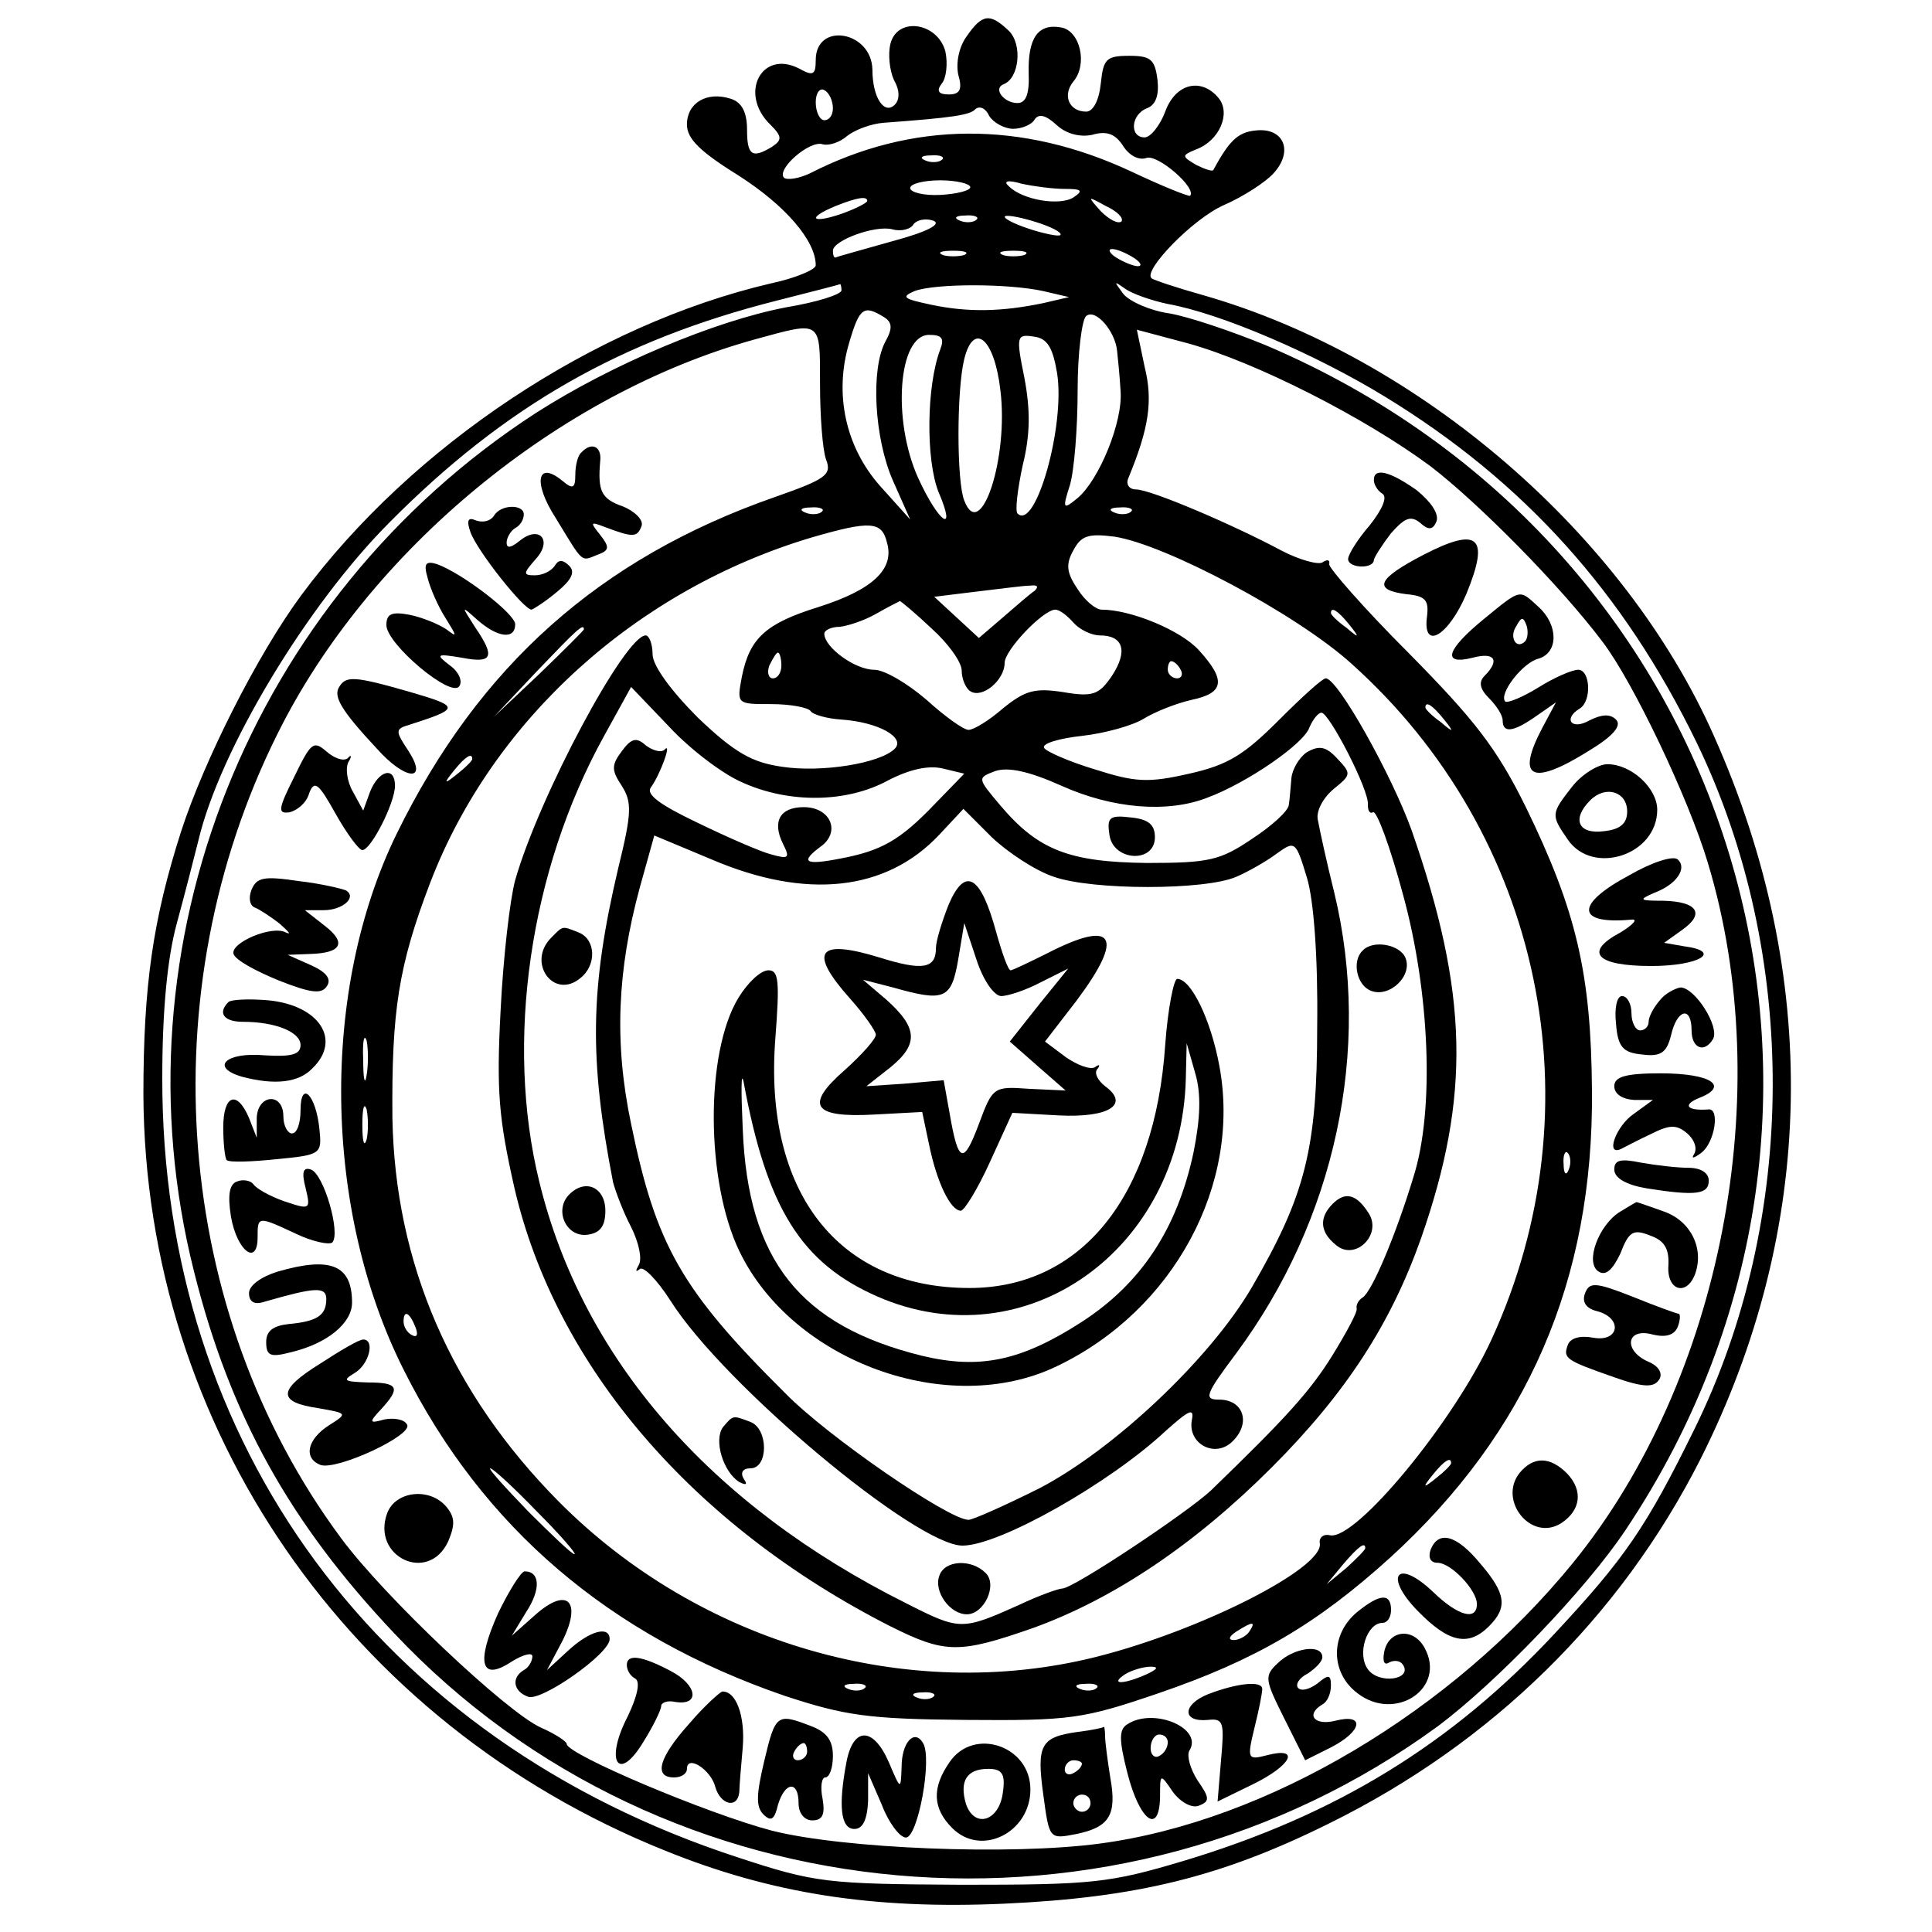 <?xml version="1.0" standalone="no"?>
<!DOCTYPE svg PUBLIC "-//W3C//DTD SVG 20010904//EN"
 "http://www.w3.org/TR/2001/REC-SVG-20010904/DTD/svg10.dtd">
<svg version="1.0" xmlns="http://www.w3.org/2000/svg"
 width="225pt" height="225pt" viewBox="0 0 225 225"
 preserveAspectRatio="xMidYMid meet">
<g transform="translate(0,225) scale(0.1,-0.1)"
fill="#000000" stroke="none">
<path d="M1126 2208 c-9 -12 -13 -31 -10 -45 5 -17 2 -23 -11 -23 -12 0 -15 4
-8 13 5 6 7 23 4 37 -9 34 -56 41 -64 9 -3 -12 -1 -31 4 -42 7 -12 7 -23 1
-29 -12 -12 -26 8 -26 41 -1 45 -66 56 -66 11 0 -17 -3 -19 -19 -10 -44 23
-71 -29 -34 -65 14 -14 14 -18 2 -26 -23 -14 -29 -10 -29 20 0 20 -6 32 -19
36 -28 9 -51 -5 -51 -30 0 -17 16 -32 61 -60 53 -34 89 -75 89 -104 0 -5 -24
-15 -52 -21 -206 -48 -418 -189 -547 -363 -51 -69 -113 -192 -140 -275 -33
-103 -44 -180 -44 -307 2 -388 239 -732 607 -880 123 -50 242 -69 396 -62 153
7 252 31 377 93 191 94 340 241 433 424 135 268 141 563 16 843 -104 235 -343
441 -594 513 -32 9 -59 18 -61 20 -10 9 48 69 84 85 23 10 49 27 58 37 24 26
12 54 -21 50 -21 -2 -31 -13 -49 -46 -1 -2 -10 1 -20 6 -17 10 -17 11 0 18 27
10 41 42 26 60 -20 24 -50 17 -62 -16 -6 -16 -17 -30 -24 -30 -18 0 -16 27 3
34 10 4 14 15 12 33 -3 24 -8 28 -33 28 -27 0 -30 -4 -33 -32 -2 -20 -9 -33
-17 -33 -20 0 -28 19 -15 35 17 20 8 59 -14 63 -27 5 -39 -12 -38 -53 1 -24
-3 -35 -13 -35 -16 0 -29 17 -16 22 18 7 22 46 6 62 -22 21 -31 20 -49 -6z
m-156 -84 c0 -8 -4 -14 -10 -14 -5 0 -10 9 -10 21 0 11 5 17 10 14 6 -3 10
-13 10 -21z m210 -24 c10 0 22 5 25 11 5 7 13 5 26 -7 11 -10 27 -14 41 -11
17 5 27 1 36 -13 7 -11 18 -17 27 -14 13 5 59 -35 51 -44 -2 -1 -32 11 -68 28
-128 60 -256 59 -375 -2 -13 -6 -26 -8 -30 -5 -9 10 30 44 45 39 7 -2 20 2 29
10 9 7 28 14 42 15 81 6 101 9 107 16 5 4 12 1 16 -8 5 -8 18 -15 28 -15z
m-83 -36 c-3 -3 -12 -4 -19 -1 -8 3 -5 6 6 6 11 1 17 -2 13 -5z m33 -32 c0 -4
-16 -8 -35 -9 -19 -1 -35 3 -35 8 0 5 16 9 35 9 19 0 35 -4 35 -8z m110 -2
c20 0 22 -2 10 -10 -16 -10 -59 -3 -75 13 -7 6 -2 8 15 3 14 -3 36 -6 50 -6z
m-230 -14 c0 -2 -13 -9 -30 -15 -35 -12 -41 -5 -7 9 25 10 37 12 37 6z m296
-24 c-4 -3 -14 2 -24 12 -16 18 -16 18 6 6 13 -6 21 -14 18 -18z m-267 -23
c-35 -10 -65 -18 -66 -19 -2 0 -3 3 -3 8 0 12 49 30 69 25 10 -3 22 0 25 6 4
5 14 7 23 4 10 -4 -7 -13 -48 -24z m98 25 c-3 -3 -12 -4 -19 -1 -8 3 -5 6 6 6
11 1 17 -2 13 -5z m97 -15 c5 -5 -5 -4 -24 1 -18 5 -35 12 -39 16 -9 9 53 -7
63 -17z m-111 -26 c-7 -2 -19 -2 -25 0 -7 3 -2 5 12 5 14 0 19 -2 13 -5z m70
0 c-7 -2 -19 -2 -25 0 -7 3 -2 5 12 5 14 0 19 -2 13 -5z m127 -3 c8 -5 11 -10
5 -10 -5 0 -17 5 -25 10 -8 5 -10 10 -5 10 6 0 17 -5 25 -10z m-340 -38 c0 -5
-29 -14 -65 -20 -83 -16 -202 -66 -291 -123 -333 -216 -494 -620 -398 -1000
42 -168 112 -293 233 -421 315 -335 843 -381 1216 -108 68 51 172 159 218 228
330 493 132 1146 -419 1380 -39 16 -89 33 -112 37 -22 3 -47 14 -54 23 -11 15
-11 15 2 6 8 -6 31 -14 50 -18 62 -11 173 -59 253 -108 162 -99 278 -228 363
-403 119 -246 118 -555 -3 -800 -56 -114 -81 -150 -162 -237 -121 -130 -256
-212 -432 -265 -87 -26 -106 -28 -259 -28 -157 1 -170 2 -261 32 -417 136
-671 481 -670 908 0 79 6 140 17 180 9 33 20 76 25 96 25 106 127 275 223 371
134 135 269 212 451 258 39 10 71 18 73 19 1 1 2 -3 2 -7z m235 -1 l30 -7 -30
-7 c-48 -10 -87 -11 -130 -2 -33 7 -36 9 -20 16 24 9 109 9 150 0z m-186 -30
c10 -6 11 -13 2 -29 -17 -32 -13 -112 9 -162 l20 -45 -35 39 c-40 45 -54 107
-36 167 12 41 17 44 40 30z m272 -40 c1 -9 3 -29 4 -46 3 -36 -25 -104 -50
-125 -17 -14 -18 -13 -9 15 5 17 9 66 9 110 0 44 5 83 10 87 11 9 34 -18 36
-41z m-346 -38 c0 -38 3 -77 7 -88 7 -18 0 -23 -60 -44 -203 -71 -344 -196
-440 -392 -89 -182 -86 -437 8 -624 92 -184 240 -310 444 -380 70 -23 97 -27
210 -28 123 -1 137 1 225 31 114 39 185 81 270 158 160 146 237 323 235 544
-1 136 -18 209 -77 330 -34 69 -60 102 -137 180 -52 52 -93 99 -92 103 1 5 -2
6 -8 2 -5 -3 -27 3 -48 14 -56 30 -152 71 -169 71 -8 0 -12 6 -9 13 24 58 29
90 19 130 l-9 43 60 -16 c79 -22 205 -86 282 -143 56 -43 151 -139 200 -204
36 -47 101 -184 123 -258 81 -268 16 -602 -157 -815 -141 -173 -356 -301 -551
-327 -104 -14 -299 -6 -382 15 -76 20 -239 89 -239 101 0 3 -14 12 -30 19 -40
18 -183 153 -233 221 -195 263 -224 635 -74 936 106 214 328 397 557 460 77
21 75 23 75 -52z m140 40 c-16 -42 -17 -128 -2 -166 22 -51 0 -36 -24 17 -30
67 -23 166 13 166 15 0 18 -4 13 -17z m70 -47 c10 -79 -23 -179 -42 -129 -9
22 -9 129 0 165 11 44 35 24 42 -36z m66 20 c10 -61 -25 -185 -46 -164 -3 3 0
28 6 56 9 36 9 65 2 102 -10 49 -9 51 11 48 16 -2 22 -13 27 -42z m-274 -162
c-3 -3 -12 -4 -19 -1 -8 3 -5 6 6 6 11 1 17 -2 13 -5z m360 0 c-3 -3 -12 -4
-19 -1 -8 3 -5 6 6 6 11 1 17 -2 13 -5z m-284 -36 c9 -31 -17 -55 -80 -75 -61
-19 -80 -36 -89 -81 -6 -32 -6 -32 34 -32 23 0 43 -4 46 -8 2 -4 19 -9 36 -10
43 -3 75 -21 62 -34 -17 -17 -85 -28 -131 -21 -35 5 -55 16 -98 57 -32 32 -53
61 -53 74 0 12 -4 22 -8 22 -24 0 -124 -187 -152 -285 -6 -22 -14 -90 -17
-152 -5 -94 -2 -126 16 -206 48 -208 208 -394 438 -511 64 -32 80 -32 166 -2
94 34 188 97 278 187 87 87 139 168 174 267 58 166 55 286 -11 475 -23 64 -86
177 -100 177 -4 0 -28 -22 -55 -49 -40 -40 -59 -52 -104 -62 -48 -11 -63 -10
-110 5 -30 9 -57 21 -59 25 -3 5 17 11 44 14 27 3 59 12 72 20 13 8 38 18 56
22 38 8 40 23 8 58 -21 23 -79 47 -113 47 -7 0 -20 11 -28 24 -13 19 -14 29
-5 45 9 17 17 20 48 16 59 -9 212 -90 276 -148 222 -199 288 -515 163 -787
-44 -96 -158 -234 -188 -228 -8 2 -13 -3 -12 -9 6 -29 -141 -103 -262 -133
-218 -54 -460 16 -624 181 -126 127 -191 278 -194 447 -1 125 7 177 44 274 73
190 240 341 444 402 69 20 82 19 88 -6z m172 -56 c-6 -4 -22 -18 -37 -31 l-28
-24 -26 24 -26 24 49 6 c26 3 55 7 63 7 8 1 10 -1 5 -6z m-120 -44 c19 -17 35
-39 35 -49 0 -10 5 -21 10 -24 14 -9 40 13 40 33 0 15 45 62 59 62 5 0 14 -7
21 -15 7 -8 21 -15 31 -15 27 0 33 -18 14 -47 -15 -22 -22 -25 -57 -19 -33 5
-44 2 -70 -19 -16 -14 -34 -25 -40 -25 -6 0 -28 16 -49 35 -22 19 -49 35 -61
35 -22 0 -58 26 -58 42 0 4 8 8 18 8 9 1 28 7 42 15 14 8 26 14 28 15 1 0 18
-14 37 -32z m486 5 c13 -16 12 -17 -3 -4 -10 7 -18 15 -18 17 0 8 8 3 21 -13z
m-891 -6 c0 -1 -24 -25 -52 -52 l-53 -50 50 53 c46 48 55 57 55 49z m230 -42
c0 -8 -4 -15 -10 -15 -5 0 -7 7 -4 15 4 8 8 15 10 15 2 0 4 -7 4 -15z m465 -5
c3 -5 1 -10 -4 -10 -6 0 -11 5 -11 10 0 6 2 10 4 10 3 0 8 -4 11 -10z m-511
-131 c55 -25 122 -24 170 2 25 13 47 18 64 14 l25 -6 -34 -35 c-41 -43 -63
-55 -111 -64 -41 -8 -47 -4 -21 15 22 17 10 45 -21 45 -28 0 -37 -17 -24 -43
8 -16 7 -18 -14 -12 -12 3 -51 20 -86 37 -44 21 -60 33 -54 41 11 15 25 54 16
44 -4 -4 -14 -1 -22 5 -11 10 -17 8 -28 -7 -12 -16 -12 -22 0 -40 12 -19 12
-31 -4 -96 -33 -140 -34 -222 -6 -366 3 -11 12 -35 21 -52 9 -18 13 -37 9 -44
-4 -7 -4 -9 1 -5 4 4 20 -12 36 -37 62 -98 286 -285 340 -285 43 0 172 73 237
134 27 24 33 27 30 12 -5 -28 28 -45 48 -24 21 21 12 48 -16 48 -18 0 -17 5
19 53 116 156 159 354 115 537 -9 36 -17 73 -19 84 -3 10 5 26 18 37 21 17 21
18 4 36 -13 14 -21 15 -35 7 -9 -6 -17 -20 -18 -30 -1 -11 -2 -25 -3 -31 0 -7
-20 -25 -43 -40 -37 -25 -50 -28 -122 -28 -91 1 -127 15 -171 67 -27 32 -27
32 -6 40 15 5 39 0 77 -17 60 -27 124 -32 170 -14 46 17 113 63 119 82 4 9 10
17 14 17 9 0 56 -91 54 -107 0 -7 2 -11 6 -9 4 3 20 -40 35 -96 31 -113 37
-251 12 -329 -20 -66 -48 -133 -59 -140 -5 -3 -8 -9 -7 -13 1 -4 -12 -28 -28
-54 -26 -42 -54 -73 -142 -158 -28 -26 -160 -114 -173 -114 -4 0 -27 -8 -50
-19 -67 -30 -69 -30 -132 2 -228 114 -377 285 -427 491 -40 163 -11 362 75
518 l32 58 44 -46 c24 -26 62 -55 85 -65z m817 74 c13 -16 12 -17 -3 -4 -10 7
-18 15 -18 17 0 8 8 3 21 -13z m-1131 -47 c0 -2 -8 -10 -17 -17 -16 -13 -17
-12 -4 4 13 16 21 21 21 13z m677 -137 c45 -16 177 -16 213 0 14 6 35 18 47
27 21 15 22 15 35 -28 8 -26 13 -93 12 -173 0 -144 -14 -197 -76 -304 -49 -84
-161 -189 -247 -234 -40 -20 -78 -37 -83 -37 -23 0 -164 97 -213 147 -122 121
-151 173 -180 314 -20 95 -16 179 10 275 l17 61 67 -28 c110 -47 203 -37 265
29 l28 30 33 -33 c19 -18 51 -39 72 -46z m-800 -231 c-2 -13 -4 -5 -4 17 -1
22 1 32 4 23 2 -10 2 -28 0 -40z m0 -75 c-3 -10 -5 -2 -5 17 0 19 2 27 5 18 2
-10 2 -26 0 -35z m1400 -35 c-3 -8 -6 -5 -6 6 -1 11 2 17 5 13 3 -3 4 -12 1
-19z m-1343 -184 c3 -8 2 -12 -4 -9 -6 3 -10 10 -10 16 0 14 7 11 14 -7z
m1206 -158 c0 -2 -8 -10 -17 -17 -16 -13 -17 -12 -4 4 13 16 21 21 21 13z
m-1065 -56 c27 -27 47 -50 44 -50 -3 0 -27 23 -54 50 -27 28 -47 50 -44 50 3
0 27 -22 54 -50z m965 -43 c0 -2 -10 -12 -22 -23 l-23 -19 19 23 c18 21 26 27
26 19z m-135 -97 c-3 -5 -12 -10 -18 -10 -7 0 -6 4 3 10 19 12 23 12 15 0z
m-120 -50 c-27 -12 -43 -12 -25 0 8 5 22 9 30 9 10 0 8 -3 -5 -9z m-328 -16
c-3 -3 -12 -4 -19 -1 -8 3 -5 6 6 6 11 1 17 -2 13 -5z m270 0 c-3 -3 -12 -4
-19 -1 -8 3 -5 6 6 6 11 1 17 -2 13 -5z m-190 -10 c-3 -3 -12 -4 -19 -1 -8 3
-5 6 6 6 11 1 17 -2 13 -5z"/>
<path d="M677 1723 c-4 -3 -7 -15 -7 -26 0 -16 -3 -17 -15 -7 -29 24 -35 -1
-8 -43 33 -54 29 -51 49 -43 14 5 14 9 3 23 -12 15 -12 16 6 9 32 -12 37 -12
42 1 3 7 -7 17 -21 23 -26 9 -30 18 -27 53 2 17 -10 23 -22 10z"/>
<path d="M1600 1691 c0 -6 5 -13 10 -16 6 -4 0 -18 -15 -37 -14 -16 -25 -34
-25 -39 0 -11 30 -12 30 -1 1 4 10 18 20 31 16 18 23 21 34 12 10 -9 15 -8 19
2 3 9 -7 23 -23 36 -31 22 -50 27 -50 12z"/>
<path d="M575 1649 c-4 -6 -13 -8 -21 -5 -9 4 -11 0 -6 -14 8 -22 62 -90 71
-90 3 1 17 10 30 21 17 14 21 23 14 30 -8 8 -13 7 -17 0 -4 -6 -14 -11 -23
-11 -14 0 -14 2 1 19 20 22 4 40 -19 21 -10 -8 -15 -9 -15 -2 0 6 5 14 10 17
6 3 10 10 10 16 0 12 -27 12 -35 -2z"/>
<path d="M1658 1604 c-54 -28 -60 -41 -20 -46 22 -2 26 -7 24 -25 -6 -42 25
-24 46 26 27 66 14 78 -50 45z"/>
<path d="M498 1577 c3 -12 12 -33 21 -47 13 -21 14 -23 1 -13 -9 6 -28 14 -43
17 -21 4 -27 1 -27 -12 0 -22 76 -86 85 -71 4 6 -1 17 -11 24 -17 13 -16 14
14 9 36 -7 39 1 15 36 -16 25 -16 25 3 8 24 -21 44 -23 44 -5 0 12 -61 59 -91
70 -13 4 -16 1 -11 -16z"/>
<path d="M1728 1529 c-44 -36 -49 -54 -13 -45 26 7 32 -3 14 -21 -7 -7 -6 -15
5 -26 9 -9 16 -20 16 -26 0 -15 12 -14 39 5 l23 16 -16 -30 c-31 -59 -12 -68
55 -26 28 17 38 29 31 36 -7 7 -17 6 -31 -1 -21 -12 -31 2 -11 14 14 9 12 45
-2 45 -7 0 -28 -9 -47 -21 -18 -11 -35 -18 -38 -16 -8 9 21 46 39 50 23 7 23
39 0 60 -23 21 -20 22 -64 -14z m48 -26 c-10 -10 -19 5 -10 18 6 11 8 11 12 0
2 -7 1 -15 -2 -18z"/>
<path d="M395 1450 c-7 -11 2 -27 44 -72 33 -37 60 -39 37 -3 -16 24 -16 26 1
31 59 19 59 21 1 38 -66 19 -75 19 -83 6z"/>
<path d="M343 1346 c-19 -38 -20 -44 -6 -42 9 2 20 11 23 22 6 16 11 12 31
-24 13 -23 27 -42 31 -42 10 0 38 55 38 75 0 23 -19 18 -29 -7 l-8 -22 -12 22
c-7 12 -9 28 -5 35 4 6 3 9 -1 4 -5 -4 -16 0 -25 8 -15 13 -18 10 -37 -29z"/>
<path d="M1831 1334 c-25 -32 -25 -33 -5 -62 29 -42 104 -18 104 35 0 25 -30
53 -58 53 -11 0 -30 -12 -41 -26z m64 -29 c0 -14 -8 -21 -27 -23 -30 -4 -38
14 -16 36 18 18 43 10 43 -13z"/>
<path d="M1898 1231 c-64 -34 -63 -58 2 -52 8 1 2 -6 -13 -15 -43 -23 -28 -39
36 -39 56 0 84 17 38 23 l-23 4 21 15 c27 19 18 33 -22 34 -28 0 -29 1 -11 9
27 10 39 29 28 39 -5 5 -30 -3 -56 -18z"/>
<path d="M293 1214 c-4 -10 -2 -19 4 -21 5 -2 19 -11 29 -19 10 -9 14 -13 7
-10 -16 9 -65 -12 -61 -25 2 -7 26 -20 53 -31 38 -15 50 -16 56 -6 5 8 -1 16
-19 24 l-27 12 26 1 c37 1 43 13 17 33 l-23 18 22 0 c22 0 39 15 26 23 -5 2
-29 8 -56 11 -40 6 -48 4 -54 -10z"/>
<path d="M1933 1085 c-7 -8 -13 -19 -13 -25 0 -5 -4 -10 -10 -10 -5 0 -10 9
-10 20 0 11 -5 20 -11 20 -6 0 -9 -14 -7 -32 2 -27 8 -34 30 -36 22 -3 29 2
34 22 7 31 24 35 24 6 0 -21 15 -27 25 -10 8 14 -21 60 -38 60 -6 -1 -18 -7
-24 -15z"/>
<path d="M266 1083 c-13 -13 -5 -23 17 -23 38 0 67 -12 67 -27 0 -11 -10 -14
-42 -12 -45 4 -64 -14 -26 -25 38 -10 66 -7 82 10 34 33 8 73 -51 79 -23 2
-44 1 -47 -2z"/>
<path d="M1880 985 c0 -9 9 -15 23 -16 l22 0 -22 -16 c-21 -14 -34 -50 -15
-41 4 2 19 10 34 17 22 11 30 12 43 1 8 -7 12 -17 8 -24 -4 -6 0 -5 9 2 15 12
21 51 8 50 -25 -2 -31 5 -12 13 37 14 15 29 -44 29 -41 0 -54 -4 -54 -15z"/>
<path d="M350 957 c0 -15 -4 -27 -10 -27 -5 0 -10 9 -10 20 0 28 -30 26 -31
-2 l0 -23 -9 23 c-14 33 -30 27 -30 -11 0 -19 2 -36 4 -38 3 -3 29 -2 58 1 52
5 53 6 50 35 -4 40 -22 58 -22 22z"/>
<path d="M1880 888 c0 -10 14 -18 38 -22 57 -9 72 -7 72 9 0 9 -9 15 -24 15
-13 0 -38 3 -55 6 -24 5 -31 3 -31 -8z"/>
<path d="M356 866 c6 -25 5 -25 -25 -15 -17 6 -33 15 -36 20 -3 4 -12 6 -19 3
-9 -3 -11 -16 -7 -41 7 -40 31 -58 31 -24 0 25 0 25 45 4 19 -9 38 -13 42 -10
10 11 -10 80 -25 85 -9 3 -11 -3 -6 -22z"/>
<path d="M1887 839 c-25 -15 -42 -60 -25 -70 8 -5 16 2 25 21 10 26 15 29 35
21 17 -6 22 -16 21 -35 -2 -29 21 -36 31 -10 11 30 -5 62 -36 73 -17 6 -31 11
-32 11 -1 0 -9 -5 -19 -11z"/>
<path d="M323 769 c-19 -6 -33 -16 -33 -25 0 -10 6 -14 18 -10 59 17 72 18 72
3 0 -19 -11 -26 -44 -29 -18 -2 -26 -8 -26 -21 0 -16 5 -18 28 -12 43 10 72
34 72 58 0 44 -25 54 -87 36z"/>
<path d="M1846 744 c-4 -10 1 -18 14 -21 30 -8 26 -36 -4 -31 -15 3 -27 0 -30
-8 -6 -16 -3 -18 54 -38 34 -12 46 -12 52 -3 5 7 0 16 -12 21 -30 13 -26 40 4
32 16 -4 26 -1 30 9 3 8 3 15 1 15 -2 0 -27 9 -54 20 -43 17 -50 17 -55 4z"/>
<path d="M373 662 c-50 -31 -50 -45 -2 -52 34 -6 34 -6 12 -20 -25 -16 -30
-38 -10 -46 19 -7 109 35 101 47 -3 6 -15 8 -26 6 -18 -5 -19 -4 -4 12 23 25
20 31 -16 31 -27 1 -30 2 -15 11 17 10 24 39 10 39 -5 0 -27 -13 -50 -28z"/>
<path d="M1770 535 c-26 -32 13 -81 48 -59 23 15 26 38 7 58 -20 20 -39 20
-55 1z"/>
<path d="M451 488 c-19 -51 48 -83 71 -33 8 19 8 28 -2 40 -19 23 -59 19 -69
-7z"/>
<path d="M1666 445 c-3 -9 0 -15 8 -15 16 0 46 -32 46 -48 0 -20 -22 -14 -51
14 -42 40 -58 19 -18 -22 36 -37 59 -42 83 -18 22 22 20 38 -10 73 -28 34 -49
39 -58 16z"/>
<path d="M580 371 c-26 -58 -20 -80 16 -56 13 8 24 11 24 6 0 -5 -4 -13 -10
-16 -15 -9 -12 -25 5 -31 15 -6 95 50 95 67 0 16 -23 10 -48 -13 l-25 -23 18
34 c23 46 6 64 -32 30 l-27 -24 17 28 c17 26 16 47 -2 47 -4 0 -18 -22 -31
-49z"/>
<path d="M1581 373 c-32 -26 -32 -71 0 -95 44 -34 104 6 78 53 -13 24 -42 21
-47 -5 -2 -11 0 -16 6 -12 6 3 13 2 16 -3 11 -17 -28 -23 -41 -5 -13 18 -1 54
17 54 6 0 10 7 10 15 0 20 -13 19 -39 -2z"/>
<path d="M1488 313 c-16 -15 -15 -19 8 -65 l24 -48 30 15 c37 19 40 40 5 31
-24 -6 -35 7 -15 19 6 3 10 13 10 22 0 13 -3 13 -15 3 -9 -7 -19 -10 -23 -6
-4 4 1 12 11 17 9 6 17 14 17 19 0 16 -34 11 -52 -7z"/>
<path d="M730 311 c0 -6 4 -13 10 -16 6 -4 2 -21 -9 -44 -27 -52 -11 -78 18
-30 12 19 21 38 21 42 0 4 7 7 16 5 30 -5 26 20 -5 36 -34 18 -51 20 -51 7z"/>
<path d="M1407 277 c-30 -12 -31 -33 0 -30 18 2 19 -3 15 -47 l-4 -48 41 20
c45 22 56 44 17 34 -23 -6 -24 -5 -15 32 5 20 9 40 9 45 0 10 -29 7 -63 -6z"/>
<path d="M803 243 c-36 -40 -42 -63 -18 -63 8 0 15 4 15 10 0 17 28 -1 33 -21
6 -21 26 -26 28 -6 0 6 2 30 4 52 3 37 -8 66 -24 65 -3 -1 -21 -17 -38 -37z"/>
<path d="M890 199 c-9 -38 -10 -53 -1 -62 9 -9 13 -6 17 11 8 27 24 29 24 2 0
-12 7 -20 16 -20 12 0 15 7 12 25 -3 14 -1 25 3 25 5 0 9 11 9 25 0 18 -7 28
-26 35 -39 15 -41 14 -54 -41z m50 11 c0 -5 -5 -10 -11 -10 -5 0 -7 5 -4 10 3
6 8 10 11 10 2 0 4 -4 4 -10z"/>
<path d="M1313 242 c-10 -6 -10 -18 0 -57 14 -55 37 -73 38 -28 0 28 0 28 15
6 9 -12 22 -19 30 -16 13 5 13 9 -1 29 -9 14 -13 29 -10 35 17 26 -41 51 -72
31z m47 -21 c0 -6 -4 -13 -10 -16 -5 -3 -10 1 -10 9 0 9 5 16 10 16 6 0 10 -4
10 -9z"/>
<path d="M1255 233 c-43 -6 -48 -15 -40 -73 7 -52 7 -52 38 -46 39 8 48 22 40
66 -3 19 -6 41 -6 48 0 6 -1 11 -1 11 -1 -1 -14 -4 -31 -6z m5 -37 c0 -3 -4
-8 -10 -11 -5 -3 -10 -1 -10 4 0 6 5 11 10 11 6 0 10 -2 10 -4z m10 -46 c0 -5
-4 -10 -10 -10 -5 0 -10 5 -10 10 0 6 5 10 10 10 6 0 10 -4 10 -10z"/>
<path d="M986 199 c-10 -52 -7 -79 9 -79 10 0 15 11 16 33 l0 32 16 -37 c8
-21 21 -38 28 -38 14 0 31 92 20 110 -10 17 -25 1 -25 -28 -1 -27 -1 -27 -15
6 -18 41 -41 41 -49 1z"/>
<path d="M1106 198 c-21 -30 -20 -54 3 -77 34 -34 91 -5 91 45 0 51 -66 73
-94 32z m62 -35 c-4 -34 -33 -43 -43 -14 -8 27 1 41 26 41 16 0 20 -6 17 -27z"/>
<path d="M1292 1278 c4 -31 53 -34 53 -3 0 15 -8 21 -28 23 -25 3 -28 0 -25
-20z"/>
<path d="M642 1158 c-29 -29 3 -73 34 -47 19 15 18 45 -2 53 -20 8 -18 8 -32
-6z"/>
<path d="M1587 1143 c-13 -12 -7 -41 10 -47 21 -8 48 17 40 38 -6 16 -38 22
-50 9z"/>
<path d="M663 859 c-18 -18 -4 -50 21 -47 15 2 21 10 21 28 0 27 -23 38 -42
19z"/>
<path d="M1552 848 c-16 -16 -15 -33 4 -48 22 -19 54 12 38 37 -14 22 -27 26
-42 11z"/>
<path d="M842 588 c-11 -15 0 -52 19 -64 8 -4 10 -3 5 4 -4 7 -1 12 8 12 21 0
21 46 0 54 -21 8 -20 8 -32 -6z"/>
<path d="M1094 415 c-7 -18 12 -45 32 -45 20 0 36 34 22 48 -17 17 -48 15 -54
-3z"/>
<path d="M1105 1197 c-8 -20 -15 -43 -15 -51 0 -24 -15 -27 -66 -11 -72 22
-83 7 -34 -48 17 -19 30 -38 30 -42 0 -5 -16 -23 -36 -41 -47 -41 -38 -56 34
-52 l56 3 8 -38 c9 -44 25 -77 37 -77 4 0 20 26 34 57 l26 57 54 -3 c59 -3 83
13 54 34 -9 7 -13 16 -9 20 4 5 2 6 -3 2 -6 -3 -21 3 -34 12 l-24 18 37 48
c56 75 44 95 -34 55 -22 -11 -41 -20 -43 -20 -3 0 -10 20 -17 45 -18 66 -36
76 -55 32z m61 -107 c8 0 29 7 46 16 l32 16 -34 -42 -34 -43 33 -29 32 -28
-43 2 c-41 3 -42 2 -58 -41 -18 -48 -24 -46 -34 12 l-7 39 -45 -4 -45 -3 28
22 c33 27 32 46 -5 79 l-27 23 35 -9 c60 -17 68 -14 76 33 l7 42 14 -42 c8
-25 21 -43 29 -43z"/>
<path d="M860 1088 c-39 -64 -38 -214 1 -295 62 -129 244 -195 370 -134 136
65 215 212 189 350 -10 54 -33 101 -49 101 -4 0 -11 -35 -14 -77 -12 -177 -98
-283 -228 -283 -153 0 -240 112 -226 291 5 66 4 79 -8 79 -9 0 -24 -14 -35
-32z m530 -180 c-19 -89 -61 -153 -131 -198 -70 -45 -118 -55 -185 -39 -142
35 -203 111 -209 264 -2 44 -2 69 1 55 27 -147 67 -211 156 -250 172 -75 354
54 359 254 l1 41 10 -35 c7 -24 6 -52 -2 -92z"/>
</g>
</svg>

